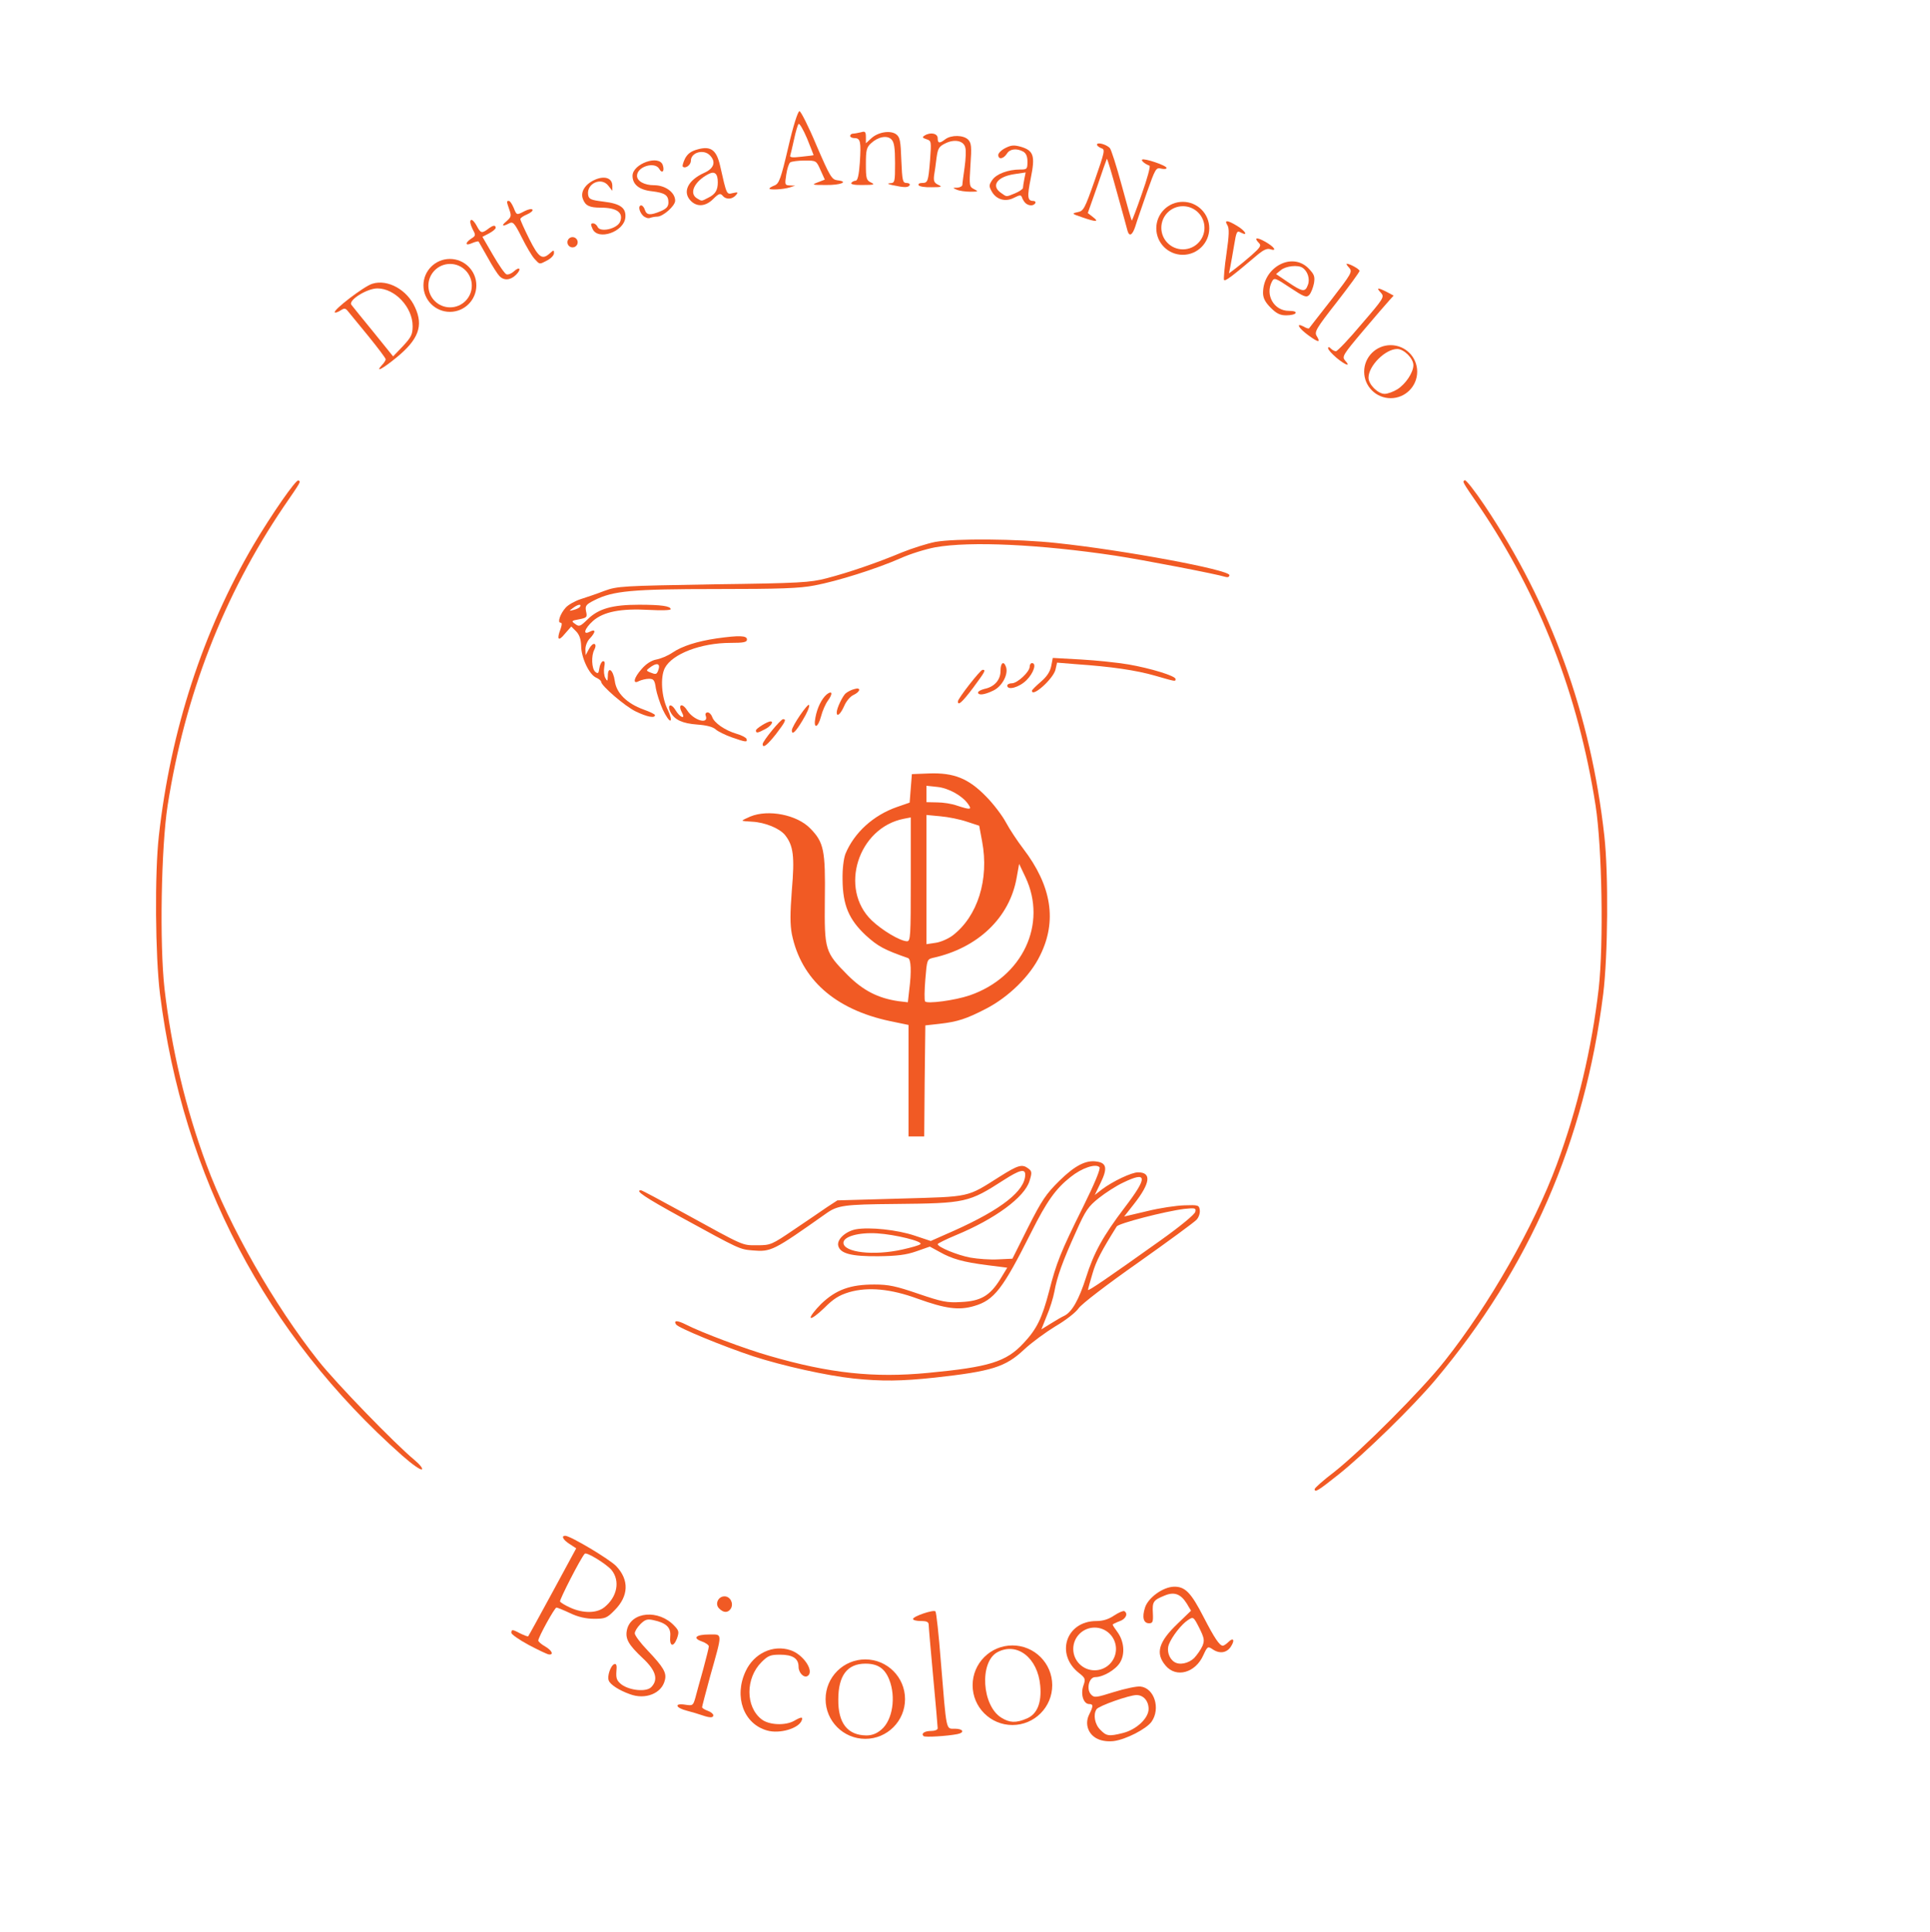 <?xml version="1.0" encoding="UTF-8"?>
<!DOCTYPE svg PUBLIC "-//W3C//DTD SVG 1.1//EN" "http://www.w3.org/Graphics/SVG/1.1/DTD/svg11.dtd">
<svg class="img-fluid" id="outputsvg" xmlns="http://www.w3.org/2000/svg" style="transform: matrix(0.857, 0, 0, 0.857, 0, 0); transform-origin: 50% 50%; cursor: move; transition: transform 200ms ease-in-out 0s;" width="857" height="858" viewBox="4500 600 10 7380"><g id="l23ssilrfrvvVhM7nVlnwBI" fill="rgb(241,90,36)" style="transform: none;"><g><path id="pVqmDSueu" d="M4374.469 7658.135 C 4374.469 7755.912 4295.205 7835.176 4197.428 7835.176 4099.652 7835.176 4020.388 7755.912 4020.388 7658.135 4020.388 7560.359 4099.652 7481.095 4197.428 7481.095 4295.205 7481.095 4374.469 7560.359 4374.469 7658.135 Z M4161.0 7840.0  m 108 -46 c 50 -42 66 -145 35 -223 -20 -50 -51 -71 -106 -71 -81 0 -121 53 -121 160 -1 105 41 159 125 160 25 0 46 -8 67 -26 z "></path><path id="p6BmYjHlZ" d="M 5234 7836 c -43 -19 -60 -67 -39 -109 19 -38 19 -47 0 -47 -25 0 -39 -43 -26 -81 11 -31 9 -35 -19 -57 -107 -84 -58 -232 77 -232 30 0 55 -8 80 -25 20 -13 40 -22 45 -19 18 11 6 36 -22 45 -16 6 -30 13 -30 15 0 3 9 17 21 33 30 41 35 99 11 137 -20 32 -75 64 -110 64 -28 0 -41 55 -18 78 14 15 23 13 103 -12 49 -15 101 -26 117 -24 62 7 90 99 49 157 -23 32 -114 79 -168 86 -24 3 -52 0 -71 -9 z  m 112 -27 c 60 -15 114 -66 114 -107 0 -36 -23 -62 -54 -62 -32 0 -168 48 -178 63 -16 24 -8 68 17 92 27 28 38 30 101 14 z  M5314.634 7434.401 C 5314.634 7381.81 5272 7339.176 5219.408 7339.176 5166.816 7339.176 5124.182 7381.81 5124.182 7434.401 5124.182 7486.993 5166.816 7529.627 5219.408 7529.627 5272 7529.627 5314.634 7486.993 5314.634 7434.401 Z M5289.0 7502.0 "></path><path id="p1BtbTsvBW" d="M 4457 7823 c -12 -12 5 -23 34 -23 16 0 29 -5 29 -12 0 -7 -9 -110 -20 -228 -11 -118 -20 -223 -20 -232 0 -14 -8 -18 -35 -18 -19 0 -35 -4 -35 -9 0 -12 92 -43 100 -34 4 5 15 105 24 223 26 317 22 300 62 300 38 0 46 17 12 24 -45 9 -145 15 -151 9 z "></path><path id="pn4zxCnXk" d="M 3760 7798 c -105 -29 -149 -151 -96 -264 37 -80 122 -120 200 -94 58 19 108 95 76 115 -16 10 -40 -14 -40 -41 0 -37 -26 -54 -82 -54 -43 0 -54 4 -83 33 -72 72 -72 199 0 255 33 26 106 29 145 7 31 -18 41 -19 34 -2 -13 36 -99 61 -154 45 z "></path><path id="p3KgVY1bb" d="M5030.466 7596.157 C 5030.466 7694.134 4951.04 7773.56 4853.063 7773.56 4755.086 7773.56 4675.66 7694.134 4675.66 7596.157 4675.66 7498.18 4755.086 7418.754 4853.063 7418.754 4951.04 7418.754 5030.466 7498.18 5030.466 7596.157 Z M4768.0 7755.0  m 148 -10 c 47 -19 68 -70 61 -147 -11 -124 -103 -196 -191 -149 -81 44 -69 239 18 292 37 23 65 24 112 4 z "></path><path id="p18ESoGu4d" d="M 3470 7730 c -14 -5 -44 -14 -67 -20 -52 -13 -59 -35 -8 -27 33 5 35 4 45 -31 5 -20 21 -77 35 -127 13 -49 25 -95 25 -102 0 -6 -14 -16 -31 -22 -43 -15 -27 -31 33 -31 60 0 60 -13 4 186 -20 73 -36 135 -36 138 0 4 11 11 25 16 14 5 25 14 25 20 0 12 -15 12 -50 0 z "></path><path id="plGXz1jJq" d="M 3148 7636 c -48 -17 -88 -43 -94 -61 -8 -19 9 -68 25 -73 9 -3 12 6 9 33 -2 31 2 41 23 58 37 27 110 34 132 12 33 -33 22 -74 -37 -129 -65 -61 -79 -87 -71 -126 18 -83 143 -93 212 -18 20 21 21 27 11 56 -16 41 -34 35 -30 -10 4 -39 -18 -60 -75 -72 -27 -6 -37 -3 -58 18 -14 14 -25 32 -25 41 0 9 26 44 59 78 69 73 84 98 75 131 -14 59 -87 88 -156 62 z "></path><path id="pRk5PJJUm" d="M 5536 7509 c -47 -55 -32 -106 54 -188 l 59 -57 -19 -32 c -27 -43 -56 -54 -100 -35 -49 20 -54 27 -51 78 2 39 -1 45 -17 45 -25 0 -32 -27 -18 -70 14 -44 80 -92 129 -93 50 -1 76 26 133 137 47 91 70 126 85 126 4 0 15 -7 24 -16 23 -23 31 -9 11 21 -19 28 -51 32 -82 10 -20 -13 -22 -12 -40 27 -35 79 -121 103 -168 47 z  m 127 -34 c 13 -14 30 -38 37 -54 10 -25 8 -35 -14 -80 -26 -51 -27 -51 -51 -35 -29 19 -71 73 -85 109 -10 27 1 62 24 77 23 16 64 7 89 -17 z "></path><path id="p735Zjxmp" d="M 2698 7417 c -43 -23 -78 -48 -78 -54 0 -17 5 -16 41 3 17 8 32 14 34 12 2 -2 51 -91 109 -198 l 105 -194 -29 -19 c -30 -19 -39 -37 -20 -37 23 0 197 104 227 135 59 62 56 134 -7 197 -34 35 -42 38 -91 38 -36 0 -72 -8 -107 -25 -30 -14 -57 -25 -61 -25 -8 0 -81 132 -81 147 0 5 14 17 30 26 31 18 40 38 18 36 -7 0 -48 -20 -90 -42 z  m 336 -168 c 58 -46 72 -118 32 -167 -25 -28 -111 -81 -119 -72 -18 19 -114 207 -110 213 3 5 24 18 47 28 56 25 116 25 150 -2 z "></path><path id="pnUcTHByA" d="M 3546 7254 c -20 -19 -5 -54 24 -54 25 0 41 30 29 53 -12 21 -33 22 -53 1 z "></path><path id="pt7PIYbGK" d="M 6200 6722 c 0 -5 39 -40 88 -77 119 -94 392 -367 492 -495 197 -248 398 -601 499 -875 93 -251 156 -517 187 -785 22 -200 15 -627 -14 -815 -77 -494 -249 -935 -516 -1330 -81 -118 -78 -113 -67 -120 5 -3 45 48 88 112 297 443 474 933 534 1473 19 170 16 535 -5 705 -82 656 -329 1222 -748 1720 -97 116 -317 331 -433 423 -88 70 -105 81 -105 64 z "></path><path id="pLERnbWx7" d="M 2133 6572 c -607 -538 -977 -1243 -1079 -2057 -21 -171 -24 -537 -5 -705 52 -469 197 -914 422 -1297 80 -135 190 -294 200 -287 11 6 14 1 -67 119 -267 395 -439 838 -516 1330 -29 189 -36 616 -14 815 31 268 94 534 187 785 101 274 303 628 499 875 80 101 340 369 428 442 24 20 39 39 33 42 -6 4 -45 -24 -88 -62 z "></path><path id="pLsIPSLHw" d="M 4145 6229 c -120 -13 -314 -56 -447 -99 -133 -44 -335 -127 -344 -142 -12 -19 5 -19 43 0 70 36 267 110 373 140 268 78 467 99 706 76 274 -26 349 -49 427 -133 59 -63 82 -111 113 -229 33 -129 52 -177 151 -376 54 -109 80 -173 74 -179 -17 -17 -78 3 -129 44 -66 52 -106 108 -176 248 -126 251 -164 301 -254 327 -68 20 -127 12 -252 -33 -120 -44 -220 -53 -304 -29 -46 14 -70 29 -112 71 -30 29 -57 49 -60 43 -3 -5 18 -33 47 -62 66 -63 129 -86 237 -86 63 0 96 7 195 41 106 36 128 41 192 37 87 -4 128 -28 174 -102 l 31 -51 -87 -11 c -110 -14 -159 -28 -214 -59 l -44 -24 -60 21 c -45 16 -87 21 -170 22 -120 1 -169 -12 -178 -46 -8 -28 32 -65 78 -74 61 -11 185 2 262 28 l 72 24 104 -46 c 212 -95 317 -178 317 -250 0 -27 -25 -21 -95 24 -157 101 -169 104 -484 107 -229 2 -257 6 -309 43 -235 166 -244 171 -327 164 -58 -5 -56 -4 -317 -147 -164 -90 -210 -121 -180 -121 4 0 90 46 192 102 273 150 257 143 326 143 59 0 64 -2 164 -70 56 -38 123 -83 147 -100 l 46 -30 281 -8 c 315 -9 294 -4 441 -97 84 -53 101 -58 129 -37 16 12 17 18 5 56 -22 72 -153 169 -330 242 -43 18 -79 36 -79 39 0 13 87 49 145 60 33 6 89 10 124 8 l 64 -3 70 -140 c 60 -119 80 -149 139 -207 69 -68 119 -94 167 -86 44 6 48 31 18 93 l -27 56 32 -25 c 48 -36 132 -76 161 -76 61 0 55 48 -18 141 l -44 56 102 -24 c 56 -14 131 -25 167 -26 61 -2 65 -1 68 21 2 13 -4 32 -14 43 -10 11 -127 97 -260 191 -141 99 -253 185 -266 204 -12 18 -58 54 -103 80 -44 27 -107 73 -140 104 -83 78 -144 97 -398 125 -150 16 -236 17 -362 4 z  m 940 -280 c 34 -17 65 -73 96 -170 35 -111 75 -184 173 -313 103 -135 101 -163 -8 -110 -30 14 -78 45 -107 68 -48 38 -60 55 -103 152 -59 130 -84 199 -96 266 -5 27 -20 76 -34 108 l -24 60 42 -26 c 22 -14 50 -30 61 -35 z  m 430 -337 c 87 -62 151 -115 153 -126 4 -17 -1 -18 -49 -13 -87 11 -291 64 -301 78 -68 109 -92 154 -108 210 -11 36 -20 69 -20 73 0 7 88 -53 325 -222 z  m -1152 42 c 40 -9 76 -19 80 -24 13 -12 -112 -43 -193 -48 -82 -5 -150 14 -150 42 0 43 135 59 263 30 z "></path><path id="p12dZVGjGg" d="M 4390 4902 l 0 -249 -82 -17 c -246 -52 -397 -187 -438 -388 -8 -43 -8 -91 0 -196 13 -150 7 -198 -30 -245 -24 -30 -89 -57 -147 -60 -24 -1 -43 -3 -43 -5 0 -2 16 -10 35 -18 80 -33 208 -8 267 53 61 62 68 98 65 317 -2 226 0 234 102 337 69 69 136 103 226 116 l 42 5 6 -53 c 11 -85 8 -139 -5 -144 -106 -37 -134 -52 -188 -101 -76 -71 -103 -135 -104 -249 -1 -48 5 -94 13 -115 39 -94 124 -172 231 -209 l 55 -19 5 -64 5 -63 76 -3 c 111 -4 176 22 254 102 33 33 73 86 89 116 16 30 51 83 77 117 127 166 152 323 75 477 -44 91 -140 185 -241 237 -87 45 -127 58 -207 67 l -63 7 -3 248 -2 247 -35 0 -35 0 0 -248 z  m 273 -381 c 235 -81 347 -318 248 -527 l -28 -59 -11 61 c -31 179 -173 314 -373 358 -26 6 -27 9 -34 95 -4 49 -5 94 -1 99 7 12 132 -4 199 -27 z  m -76 -267 c 111 -85 163 -250 131 -419 l -13 -70 -55 -18 c -29 -10 -82 -21 -117 -24 l -63 -6 0 288 0 288 40 -6 c 23 -3 57 -18 77 -33 z  m -187 -250 l 0 -276 -31 6 c -204 40 -290 312 -143 453 46 44 126 92 157 93 16 0 17 -20 17 -276 z  m 256 -335 c -26 -38 -88 -72 -138 -77 l -48 -5 0 37 0 36 48 1 c 26 0 65 6 87 14 61 20 69 19 51 -6 z "></path><path id="p1H6xeWbGR" d="M 3740 3401 c 0 -13 80 -111 91 -111 16 0 10 12 -32 67 -39 49 -59 65 -59 44 z "></path><path id="ppFPx9UHl" d="M 3602 3371 c -28 -10 -61 -26 -71 -35 -13 -12 -42 -19 -83 -22 -66 -5 -100 -21 -118 -54 -18 -34 1 -44 21 -11 21 35 47 44 29 11 -19 -36 1 -44 23 -10 29 46 99 66 83 24 -3 -8 1 -14 9 -14 7 0 16 9 20 20 8 26 57 60 108 75 22 6 43 17 45 23 5 16 -3 15 -66 -7 z "></path><path id="pIwkRoOgO" d="M 3710 3340 c 0 -8 51 -40 65 -40 16 0 1 22 -25 35 -34 18 -40 18 -40 5 z "></path><path id="pUxraJUlr" d="M 3870 3340 c 0 -19 73 -125 77 -113 3 7 -10 37 -29 68 -31 52 -48 68 -48 45 z "></path><path id="p0Fr7xN2s" d="M 3975 3283 c 8 -44 28 -84 50 -103 25 -20 29 -4 6 27 -11 15 -25 47 -31 71 -14 53 -35 57 -25 5 z "></path><path id="p1BUqlaMET" d="M 3295 3248 c -13 -29 -27 -72 -31 -95 -5 -37 -10 -43 -31 -43 -13 0 -33 5 -44 10 -30 17 -24 -14 12 -54 20 -23 43 -38 66 -42 20 -4 51 -17 70 -30 44 -30 111 -51 198 -64 101 -14 135 -13 135 5 0 12 -15 15 -73 15 -132 0 -260 49 -293 112 -21 41 -15 130 13 186 11 23 17 45 12 48 -5 3 -20 -19 -34 -48 z  m -21 -174 c 13 -34 -6 -39 -42 -10 -11 8 -10 11 5 17 27 11 30 10 37 -7 z "></path><path id="pX8VNiYHg" d="M 3175 3256 c -48 -23 -155 -115 -155 -133 0 -4 -10 -13 -22 -18 -31 -13 -67 -90 -67 -142 -1 -30 -8 -50 -23 -65 l -21 -21 -29 33 c -29 36 -37 25 -18 -24 6 -18 6 -26 -1 -26 -15 0 -1 -41 24 -68 11 -12 41 -29 66 -37 25 -8 73 -24 106 -37 58 -21 78 -22 485 -29 387 -5 432 -8 505 -27 100 -26 225 -69 335 -115 47 -19 114 -40 149 -47 89 -16 368 -14 541 5 295 31 770 119 770 143 0 8 -7 11 -17 8 -41 -13 -368 -76 -493 -95 -334 -50 -644 -65 -801 -37 -42 8 -111 29 -155 49 -107 47 -281 102 -383 121 -66 13 -156 16 -436 16 -378 0 -462 8 -545 50 -38 19 -42 25 -37 50 6 26 3 28 -31 35 -35 6 -36 8 -17 21 17 13 22 11 55 -21 49 -48 111 -65 229 -65 98 0 141 6 141 20 0 5 -44 6 -97 3 -125 -7 -202 8 -249 49 -38 34 -48 66 -14 48 14 -7 20 -7 20 0 0 5 -9 19 -20 30 -11 11 -20 32 -20 48 l 1 27 15 -28 c 8 -15 19 -25 25 -22 6 4 5 13 -1 25 -15 27 -12 86 4 99 12 10 15 7 18 -15 2 -15 9 -29 15 -32 9 -2 11 5 7 26 -3 17 -1 38 5 49 9 16 10 15 11 -10 0 -45 24 -27 31 23 7 54 54 100 128 127 28 10 51 21 51 25 0 15 -35 8 -85 -16 z  m -249 -467 c 8 -14 -10 -11 -32 6 -18 13 -18 14 4 8 12 -3 25 -9 28 -14 z "></path><path id="p61qBxkHF" d="M 4070 3260 c 0 -19 27 -75 41 -86 8 -6 24 -15 37 -18 31 -10 29 11 -3 26 -14 6 -33 28 -42 50 -16 36 -33 50 -33 28 z "></path><path id="p7c9BtXrt" d="M 4610 3211 c 0 -13 100 -141 110 -141 16 0 12 7 -42 80 -49 65 -68 82 -68 61 z "></path><path id="ps0WwKoYe" d="M 4700 3171 c 0 -5 13 -12 29 -16 44 -9 71 -40 71 -80 0 -38 15 -47 25 -16 10 33 -19 86 -58 104 -39 19 -67 22 -67 8 z "></path><path id="pChRq0veo" d="M 4940 3163 c 0 -3 18 -21 40 -40 27 -23 41 -45 46 -70 l 7 -36 126 7 c 69 4 164 14 211 22 98 17 210 51 210 65 0 12 2 12 -92 -15 -84 -24 -192 -40 -350 -51 l -86 -7 -7 31 c -9 40 -105 127 -105 94 z "></path><path id="poiFDSO3p" d="M 4830 3140 c 0 -5 9 -10 21 -10 24 0 79 -51 79 -74 0 -9 5 -16 10 -16 22 0 8 44 -24 76 -33 33 -86 47 -86 24 z "></path><path id="paXsyJdNP" d="M6656.963 1741.113 C 6656.963 1806.37 6604.061 1859.272 6538.804 1859.272 6473.547 1859.272 6420.645 1806.37 6420.645 1741.113 6420.645 1675.856 6473.547 1622.954 6538.804 1622.954 6604.061 1622.954 6656.963 1675.856 6656.963 1741.113 Z M6454.0 1826.0  m 114 -6 c 37 -23 72 -75 72 -108 0 -30 -42 -72 -72 -72 -53 0 -128 75 -128 128 0 30 42 72 72 72 13 0 38 -9 56 -20 z "></path><path id="ph3dDjaFN" d="M 2043 1712 c 10 -10 17 -22 17 -26 0 -5 -35 -51 -77 -103 -43 -52 -84 -102 -91 -111 -11 -14 -16 -15 -33 -4 -12 8 -23 11 -26 9 -9 -10 132 -118 168 -128 68 -21 155 27 190 106 38 82 15 143 -83 223 -62 51 -97 69 -65 34 z  m 137 -174 c 0 -84 -79 -168 -157 -168 -47 0 -131 53 -116 73 5 7 49 61 98 121 l 88 109 44 -46 c 37 -40 43 -52 43 -89 z "></path><path id="pSbv6hJXz" d="M 6297 1679 c -20 -17 -37 -36 -37 -42 0 -8 4 -7 12 1 7 7 17 12 23 12 6 0 58 -54 114 -121 100 -116 103 -121 86 -140 -22 -23 -14 -24 27 -3 l 30 16 -19 21 c -11 12 -64 73 -117 136 -91 108 -95 115 -80 133 27 29 2 21 -39 -13 z "></path><path id="ptsRMT3wN" d="M 6172 1579 c -44 -32 -58 -58 -21 -39 11 7 22 10 24 8 1 -2 46 -59 99 -127 91 -118 95 -125 80 -143 -10 -10 -14 -18 -11 -18 14 0 57 24 57 32 0 5 -46 68 -102 140 -91 116 -100 132 -89 150 19 31 8 30 -37 -3 z "></path><path id="p18wL9jrva" d="M 6004 1456 c -24 -24 -34 -43 -34 -66 0 -114 128 -184 202 -110 26 27 30 36 25 67 -4 20 -13 43 -21 52 -13 13 -23 9 -85 -32 -66 -44 -71 -46 -81 -28 -32 60 9 131 75 131 22 0 34 4 30 10 -3 6 -22 10 -42 10 -27 0 -43 -8 -69 -34 z  m 166 -102 c 10 -26 -1 -61 -24 -76 -20 -14 -74 -8 -96 10 l -22 18 53 36 c 65 44 77 46 89 12 z "></path><path id="piAimnzCd" d="M2463.955 1356.528 C 2463.955 1421.642 2411.169 1474.428 2346.055 1474.428 2280.94 1474.428 2228.155 1421.642 2228.155 1356.528 2228.155 1291.413 2280.94 1238.628 2346.055 1238.628 2411.169 1238.628 2463.955 1291.413 2463.955 1356.528 Z M2290.0 1454.0  M2443.75 1357.632 C 2443.75 1304.182 2400.42 1260.853 2346.97 1260.853 2293.521 1260.853 2250.191 1304.182 2250.191 1357.632 2250.191 1411.082 2293.521 1454.412 2346.97 1454.412 2400.42 1454.412 2443.75 1411.082 2443.75 1357.632 Z M2414.0 1439.0 "></path><path id="pMnPGgKUw" d="M 5796 1332 c -2 -4 2 -57 11 -117 12 -83 13 -113 4 -127 -15 -24 0 -23 43 3 37 22 52 48 17 30 -17 -10 -20 -5 -30 57 -6 37 -14 80 -17 96 l -6 29 28 -21 c 16 -12 49 -39 74 -61 36 -32 43 -42 33 -52 -26 -26 -12 -29 27 -7 42 24 54 44 21 33 -13 -4 -30 4 -53 23 -117 99 -147 122 -152 114 z "></path><path id="p15UJ1z52o" d="M 2567 1315 c -8 -8 -32 -45 -52 -82 -21 -37 -40 -70 -41 -72 -2 -2 -15 1 -29 7 -31 14 -33 0 -4 -20 21 -13 21 -15 5 -45 -9 -19 -12 -34 -6 -38 5 -3 16 8 25 25 18 34 23 36 51 15 22 -17 34 -19 34 -5 0 5 -13 16 -30 25 l -29 15 47 81 c 26 45 53 84 60 86 7 3 22 -3 32 -12 27 -25 37 -12 11 14 -25 25 -54 27 -74 6 z "></path><path id="p17bB9RF5o" d="M 2723 1238 c -12 -13 -37 -56 -57 -96 -32 -64 -39 -71 -56 -62 -30 16 -37 11 -11 -10 20 -18 22 -23 12 -51 -13 -38 -13 -39 -2 -39 5 0 14 14 21 30 14 35 13 34 50 15 16 -8 31 -11 34 -6 3 5 -8 14 -24 21 -17 7 -30 16 -30 21 0 5 18 45 40 89 42 84 58 94 92 63 17 -15 18 -15 18 0 0 9 -13 23 -30 32 -36 19 -33 19 -57 -7 z "></path><path id="pcGujGsRT" d="M5730.399 1102.1 C 5730.399 1167.308 5677.537 1220.171 5612.329 1220.171 5547.12 1220.171 5494.258 1167.308 5494.258 1102.1 5494.258 1036.891 5547.12 984.029 5612.329 984.029 5677.537 984.029 5730.399 1036.891 5730.399 1102.1 Z M5573.0 1218.0  M5709.03 1099.708 C 5709.03 1046.59 5665.969 1003.529 5612.851 1003.529 5559.732 1003.529 5516.671 1046.59 5516.671 1099.708 5516.671 1152.827 5559.732 1195.888 5612.851 1195.888 5665.969 1195.888 5709.03 1152.827 5709.03 1099.708 Z M5654.0 1181.0 "></path><path id="prVLbC2zn" d="M2915.576 1164.263 C 2915.576 1176.889 2905.34 1187.124 2892.714 1187.124 2880.088 1187.124 2869.853 1176.889 2869.853 1164.263 2869.853 1151.637 2880.088 1141.401 2892.714 1141.401 2905.34 1141.401 2915.576 1151.637 2915.576 1164.263 Z M2874.0 1175.0 "></path><path id="p1ABOToUQS" d="M 2982 1105 c -9 -20 -9 -25 2 -25 8 0 16 7 20 15 10 27 88 10 101 -23 15 -40 -15 -62 -87 -62 -50 0 -68 -9 -79 -38 -13 -33 11 -69 57 -88 42 -17 74 -5 74 29 l 0 22 -18 -23 c -31 -40 -97 -10 -90 40 3 20 11 24 68 31 76 9 102 28 98 71 -6 64 -122 104 -146 51 z "></path><path id="p19OwALfFN" d="M 5366 1113 c -2 -10 -24 -87 -47 -171 -23 -84 -43 -151 -45 -150 -1 2 -21 57 -43 123 l -42 119 23 18 c 29 22 15 23 -48 1 -47 -16 -48 -17 -20 -23 26 -5 31 -14 76 -142 45 -129 47 -138 29 -143 -10 -4 -19 -11 -19 -16 0 -12 40 -2 57 15 6 6 30 81 53 166 23 85 43 156 45 158 1 1 22 -53 45 -120 24 -67 39 -123 34 -125 -19 -7 -38 -22 -33 -27 8 -8 109 26 109 37 0 5 -11 6 -24 3 -23 -6 -26 0 -64 107 -21 61 -45 129 -51 150 -13 40 -27 48 -35 20 z "></path><path id="pXw79mKRP" d="M 3206 1045 c -17 -18 -22 -45 -7 -45 5 0 13 9 16 20 8 24 24 25 70 6 26 -11 35 -21 35 -39 0 -33 -16 -43 -73 -50 -57 -6 -87 -30 -87 -69 0 -54 120 -96 135 -47 9 27 -4 39 -16 16 -20 -34 -99 -10 -99 31 0 24 33 42 76 42 50 0 94 32 94 69 0 23 -54 71 -80 71 -10 0 -25 3 -33 6 -8 3 -22 -2 -31 -11 z "></path><path id="papzzO4DB" d="M 3420 980 c -39 -39 -14 -92 59 -125 45 -20 54 -50 25 -79 -28 -28 -84 -12 -84 25 0 19 -25 37 -36 26 -3 -3 2 -19 10 -36 12 -22 27 -33 57 -41 58 -16 83 3 99 72 30 133 29 130 57 123 23 -5 25 -4 14 9 -17 20 -45 21 -60 2 -10 -11 -17 -9 -41 15 -34 34 -72 37 -100 9 z  m 79 -15 c 30 -15 41 -33 41 -68 0 -39 -14 -51 -41 -37 -64 33 -89 87 -51 109 22 13 18 13 51 -4 z "></path><path id="p17qYGaxJE" d="M 4914 992 c -6 -4 -13 -15 -17 -24 -5 -16 -9 -16 -37 -2 -38 20 -79 8 -99 -28 -13 -23 -13 -29 2 -51 18 -27 70 -47 125 -47 30 0 32 -2 32 -35 0 -24 -6 -37 -19 -45 -30 -16 -60 -12 -73 10 -15 23 -38 27 -38 5 0 -8 14 -22 32 -31 26 -13 38 -14 70 -5 56 17 63 41 43 139 -17 84 -15 102 11 102 8 0 12 5 9 10 -7 12 -26 13 -41 2 z  m -49 -46 c 19 -8 35 -19 35 -24 0 -5 3 -23 6 -39 l 6 -30 -53 8 c -75 12 -102 52 -57 83 27 19 21 19 63 2 z "></path><path id="pPNEHIswA" d="M 4605 930 c -19 -8 -19 -9 3 -9 12 -1 22 -7 22 -13 0 -7 5 -42 10 -78 5 -36 7 -75 3 -88 -7 -30 -47 -39 -88 -19 -29 14 -34 22 -40 64 -3 26 -8 62 -11 79 -3 25 0 33 18 42 20 9 16 11 -29 11 -28 1 -55 -3 -58 -9 -3 -5 3 -10 14 -10 27 0 29 -4 37 -102 6 -83 6 -86 -16 -93 -18 -6 -20 -9 -9 -16 26 -17 59 -10 59 11 0 24 8 25 34 5 27 -20 81 -19 102 2 14 15 16 31 10 114 -6 93 -5 96 17 107 20 10 18 11 -18 11 -22 0 -49 -4 -60 -9 z "></path><path id="pCOjOLwih" d="M 3770 925 c 0 -3 10 -9 23 -14 20 -8 28 -29 61 -170 22 -96 43 -161 50 -161 6 0 41 69 76 153 60 139 68 152 93 155 53 6 15 22 -51 21 -63 0 -65 -1 -36 -12 l 31 -12 -19 -42 c -19 -43 -19 -43 -71 -43 -29 0 -57 4 -64 8 -6 4 -14 28 -18 55 -7 45 -6 47 16 48 l 24 1 -25 8 c -29 9 -90 12 -90 5 z  m 197 -149 c 0 -1 -13 -34 -29 -74 -17 -40 -34 -69 -38 -65 -4 4 -13 35 -20 68 -7 33 -15 65 -17 72 -4 9 9 11 49 6 29 -3 54 -6 55 -7 z "></path><path id="piLUISzuW" d="M 4320 910 c -23 -5 -27 -8 -12 -9 21 -1 22 -5 22 -90 0 -68 -4 -93 -16 -105 -19 -20 -60 -12 -91 17 -20 18 -23 31 -23 92 0 65 2 73 23 83 19 9 13 11 -36 11 -36 1 -56 -3 -52 -9 3 -5 12 -10 19 -10 9 0 15 -24 19 -81 6 -93 3 -109 -24 -109 -10 0 -19 -4 -19 -10 0 -5 6 -10 13 -10 6 0 22 -3 35 -6 19 -6 22 -2 22 22 l 0 27 24 -22 c 30 -28 85 -37 111 -18 17 13 20 29 23 116 4 93 6 101 24 101 10 0 16 5 13 10 -7 11 -23 11 -75 0 z "></path></g></g></svg>